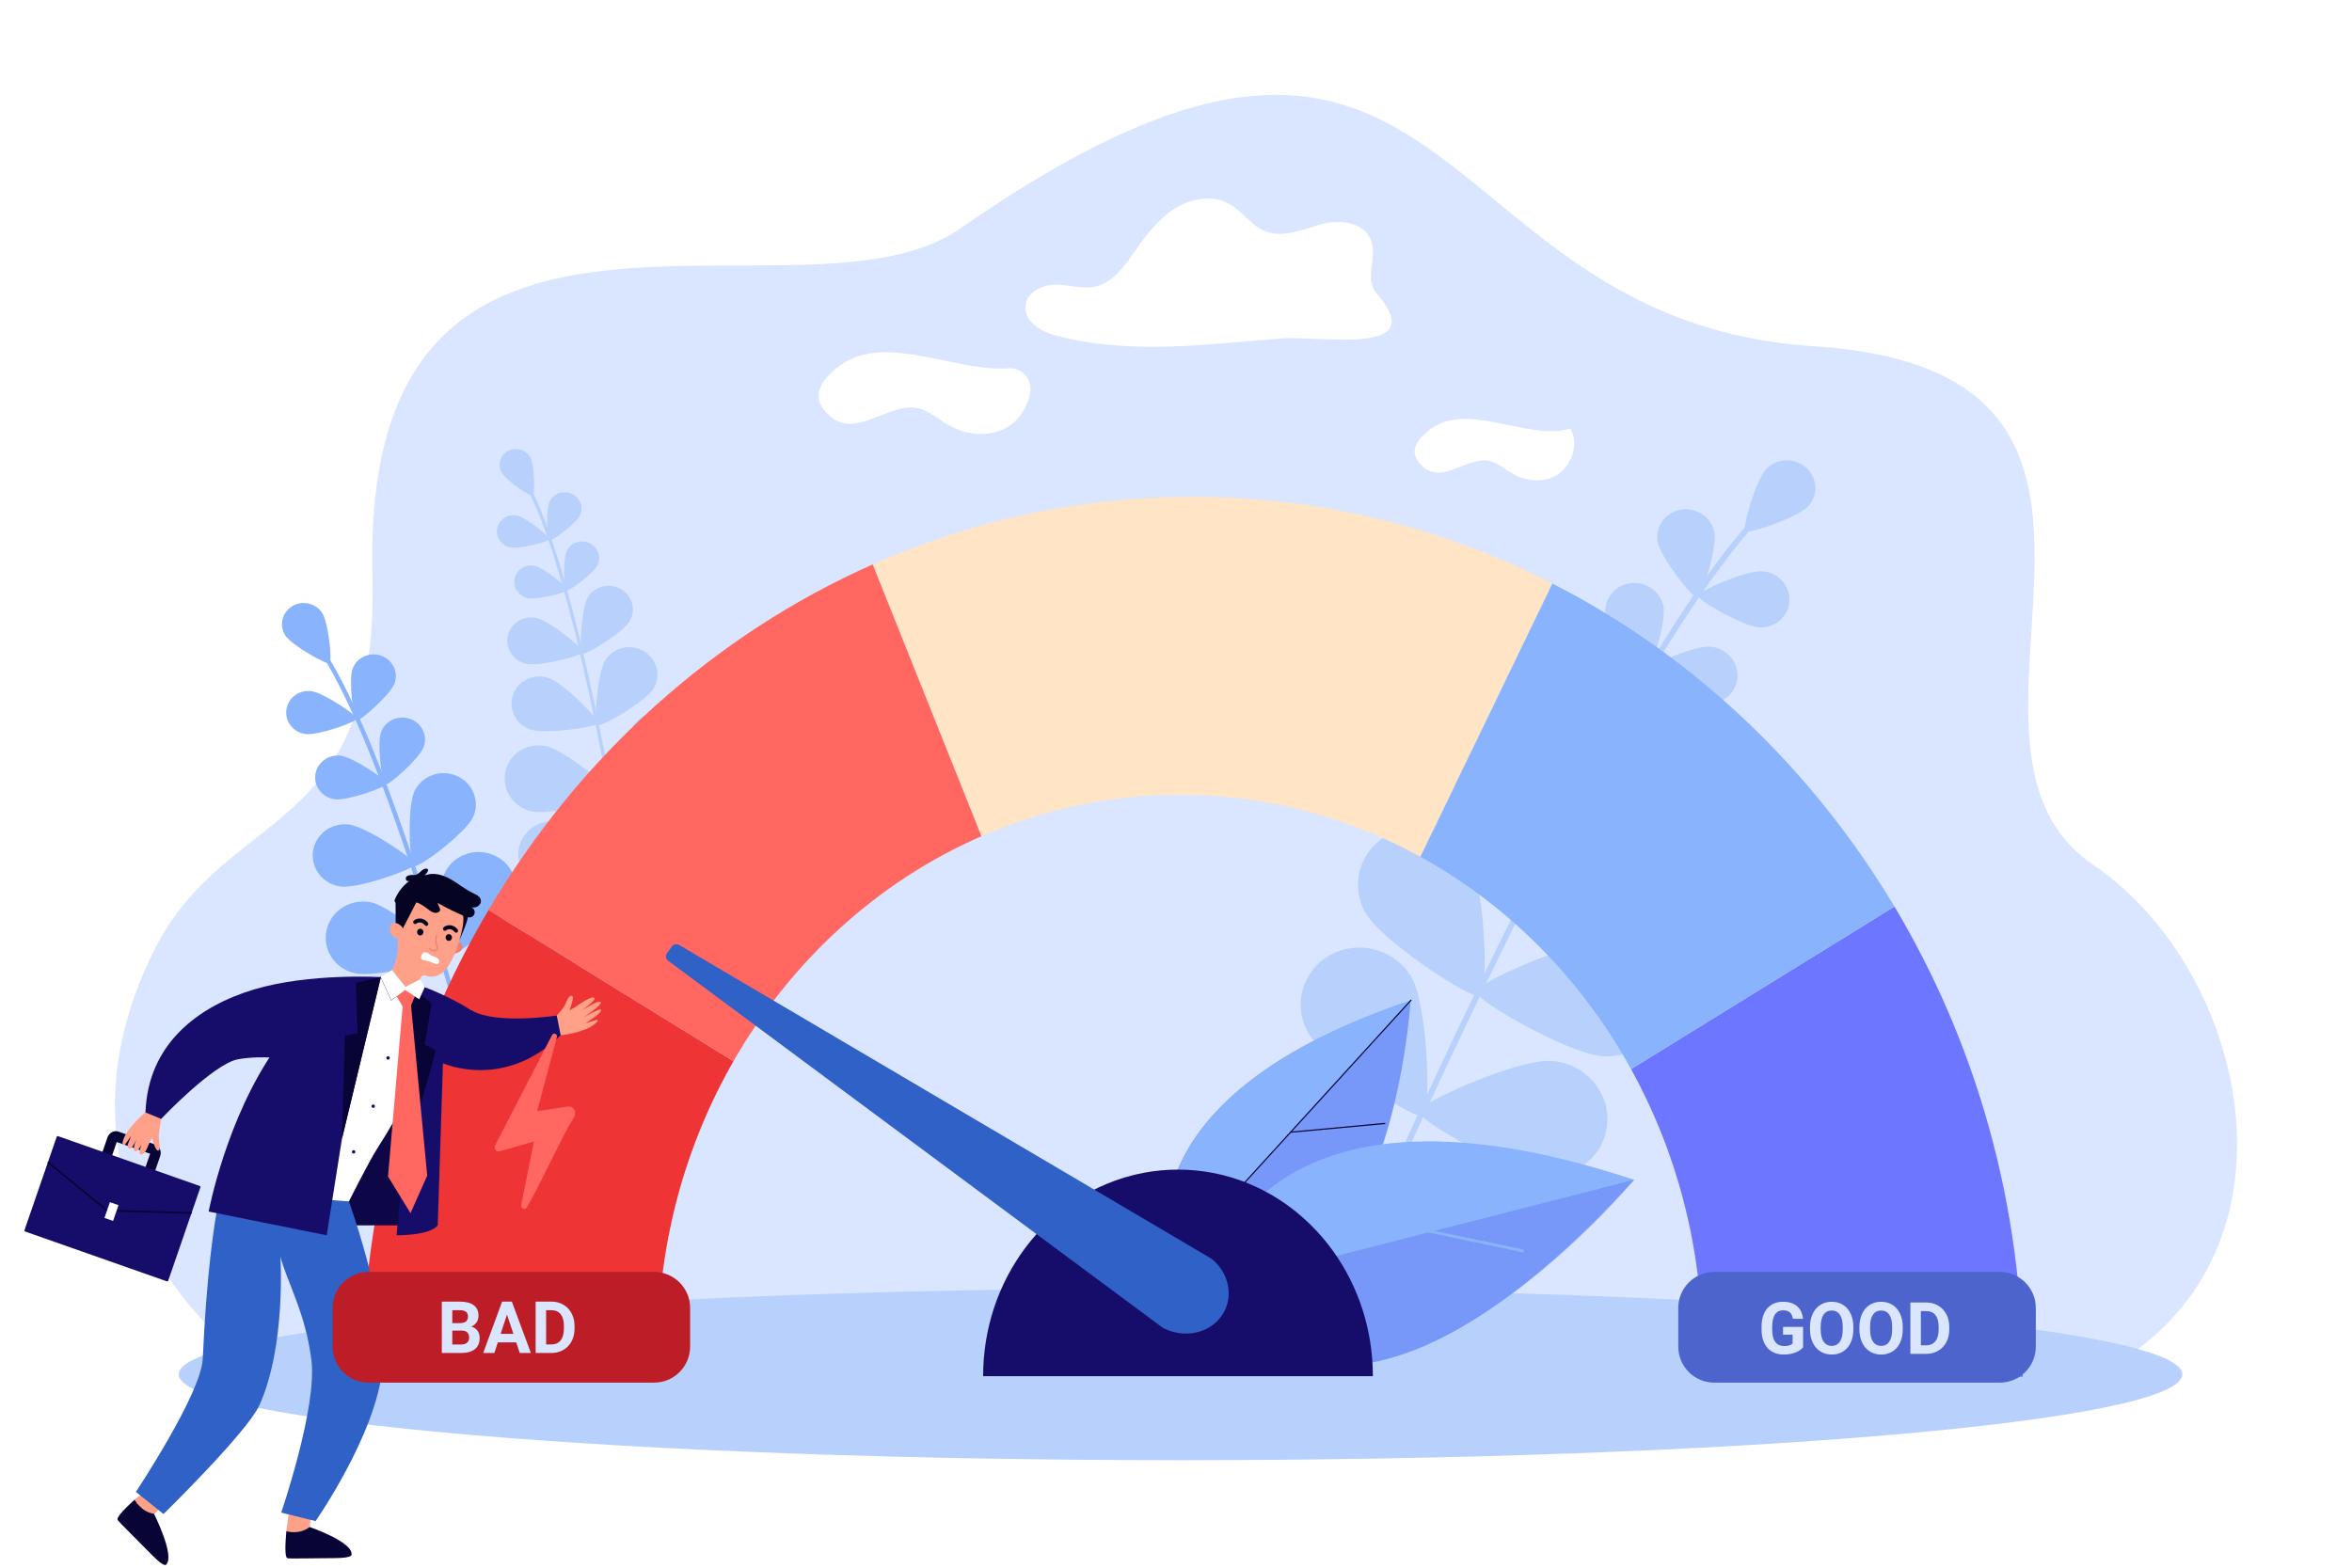 <?xml version="1.0" encoding="utf-8"?>
<!-- Generator: Adobe Illustrator 16.0.0, SVG Export Plug-In . SVG Version: 6.00 Build 0)  -->
<!DOCTYPE svg PUBLIC "-//W3C//DTD SVG 1.1//EN" "http://www.w3.org/Graphics/SVG/1.1/DTD/svg11.dtd">
<svg version="1.1" id="_x3C_Layer_x3E_" xmlns="http://www.w3.org/2000/svg" xmlns:xlink="http://www.w3.org/1999/xlink" x="0px"
	 y="0px" width="2760px" height="1840px" viewBox="0 0 2760 1840" style="enable-background:new 0 0 2760 1840;"
	 xml:space="preserve">
<rect style="fill:#FFFFFF;" width="2760" height="1840"/>
<g>
	<g>
		<path style="fill:#DAE6FF;" d="M2399.66,1638.54c-65.69,21.27-2031.57,10.3-2031.57,10.3
			c-181.66-95.3-304.46-300.24-187.15-533.63c86-171.1,264.19-129.99,256.13-440.93c-13.97-539.01,502.54-275.94,689.22-405.75
			c589.44-409.91,536.98,107.92,1001.52,137.76c466.37,29.96,116.09,465.02,328.96,609.15
			C2653.96,1148.94,2727.49,1532.38,2399.66,1638.54z"/>
	</g>
	<g>
		<path style="fill:#B8D0FC;" d="M2560.8,1613.02c0,55.25-521.31,100.82-1175.51,100.82c-645.7,0-1175.5-44.85-1175.5-100.82
			c0-55.1,520.06-100.83,1175.5-100.83C2040.26,1512.19,2560.8,1557.84,2560.8,1613.02z"/>
	</g>
	<g>
		<g>
			<path style="fill:#B8D0FC;" d="M1597.12,1466.04c-0.22-0.05-0.43-0.11-0.65-0.21c-1.71-0.73-2.51-2.67-1.77-4.33
				c191.57-433.2,355.2-735.59,460.75-851.48c2.34-2.57,4.04-4.43,4.71-5.39c1.05-1.49,3.15-1.85,4.69-0.82
				c1.54,1.04,1.95,3.08,0.9,4.57c-0.91,1.3-2.54,3.08-5.23,6.04c-105.09,115.38-268.32,417.16-459.62,849.74
				C1600.26,1465.61,1598.66,1466.37,1597.12,1466.04z"/>
		</g>
		<g>
			<path style="fill:#B8D0FC;" d="M2121.46,594.56c-12.41,12.94-69.58,32.51-73.42,29.02c-3.84-3.49,12.34-60.38,24.75-73.31
				s33.36-13.51,46.8-1.28C2133.03,561.22,2133.87,581.63,2121.46,594.56z"/>
		</g>
		<g>
			<path style="fill:#B8D0FC;" d="M2011.91,625.18c3.34,17.96-14.89,75.66-20.14,76.53c-5.26,0.87-43.2-47.57-46.54-65.53
				c-3.34-17.96,8.89-34.98,27.3-38.02C1990.94,595.12,2008.57,607.22,2011.91,625.18z"/>
		</g>
		<g>
			<path style="fill:#B8D0FC;" d="M2064.43,736.33c-18.69-1.09-72.56-32.02-72.31-37.21c0.26-5.19,56.86-29.72,75.55-28.63
				c18.69,1.08,33.12,16.7,32.23,34.89S2083.13,737.42,2064.43,736.33z"/>
		</g>
		<g>
			<path style="fill:#B8D0FC;" d="M1818.2,904.2c8.9,29.42-10.75,129.04-19.35,131.41s-80.84-71.87-89.75-101.29
				s8.31-60.01,38.43-68.33C1777.66,857.67,1809.3,874.78,1818.2,904.2z"/>
		</g>
		<g>
			<path style="fill:#B8D0FC;" d="M1926.4,1080.67c-31.36,1.48-126.89-40.73-127.43-49.44c-0.54-8.72,89.24-59.66,120.59-61.14
				c31.36-1.48,58.31,22.08,60.19,52.62C1981.65,1053.24,1957.76,1079.19,1926.4,1080.67z"/>
		</g>
		<g>
			<path style="fill:#B8D0FC;" d="M1723.97,1006.9c18.74,32.88,22.92,157.26,13.33,162.36c-9.58,5.09-116.14-64.83-134.88-97.71
				c-18.74-32.88-6.72-74.01,26.85-91.86C1662.83,961.84,1705.23,974.02,1723.97,1006.9z"/>
		</g>
		<g>
			<path style="fill:#B8D0FC;" d="M1880.97,1239.74c-38.41-2.04-149.37-65.07-148.9-75.73c0.47-10.66,116.47-61.6,154.88-59.55
				c38.41,2.04,68.2,33.99,66.55,71.34C1951.85,1213.16,1919.38,1241.79,1880.97,1239.74z"/>
		</g>
		<g>
			<path style="fill:#B8D0FC;" d="M1656.68,1147.58c18.74,32.88,22.92,157.26,13.34,162.36c-9.58,5.09-116.15-64.83-134.88-97.71
				c-18.74-32.88-6.72-74,26.84-91.86S1637.94,1114.7,1656.68,1147.58z"/>
		</g>
		<g>
			<path style="fill:#B8D0FC;" d="M1813.68,1380.42c-38.41-2.04-149.37-65.07-148.9-75.73c0.47-10.66,116.47-61.6,154.88-59.55
				c38.41,2.04,68.2,33.99,66.55,71.34C1884.56,1353.84,1852.09,1382.47,1813.68,1380.42z"/>
		</g>
		<g>
			<path style="fill:#B8D0FC;" d="M1525.13,1318.65c30.11,23.6,82.63,137.62,75.81,145.9s-132.24-17.17-162.35-40.77
				c-30.11-23.6-35.15-66.27-11.25-95.3C1451.23,1299.45,1495.01,1295.05,1525.13,1318.65z"/>
		</g>
		<g>
			<path style="fill:#B8D0FC;" d="M1752.38,1520.2c-38.31,2.64-156.34-46.47-157.24-57.13c-0.9-10.65,107.47-75.38,145.79-78.02
				c38.31-2.64,71.93,25.47,75.1,62.79C1819.18,1485.17,1790.69,1517.56,1752.38,1520.2z"/>
		</g>
		<g>
			<path style="fill:#B8D0FC;" d="M1952.06,712.11c3.39,18.25-15.13,76.87-20.47,77.75c-5.34,0.88-43.9-48.33-47.29-66.58
				c-3.39-18.25,9.03-35.54,27.74-38.63C1930.76,681.57,1948.67,693.86,1952.06,712.11z"/>
		</g>
		<g>
			<path style="fill:#B8D0FC;" d="M2002.85,825.86c-18.99-1.1-73.73-32.54-73.47-37.81c0.26-5.27,57.77-30.19,76.76-29.09
				c18.99,1.1,33.65,16.97,32.74,35.44C2037.98,812.88,2021.84,826.97,2002.85,825.86z"/>
		</g>
		<g>
			<path style="fill:#B8D0FC;" d="M1886.05,791.58c6.98,25.48-12.19,110.66-19.64,112.52c-7.45,1.85-67.88-63.52-74.86-89
				c-6.98-25.48,8.52-51.4,34.61-57.89C1852.25,750.71,1879.07,766.1,1886.05,791.58z"/>
		</g>
		<g>
			<path style="fill:#B8D0FC;" d="M1970.34,954.77c-26.98-1.57-104.74-46.22-104.37-53.71c0.37-7.49,82.07-42.89,109.05-41.33
				c26.98,1.57,47.81,24.11,46.52,50.35C2020.24,936.33,1997.32,956.33,1970.34,954.77z"/>
		</g>
	</g>
	<g>
		<g>
			<path style="fill:#B8D0FC;" d="M747.67,1123.12c0.13,0.01,0.26,0,0.39-0.01c1.07-0.14,1.81-1.1,1.65-2.14
				c-40.55-271.95-85.56-466.46-126.74-547.7c-0.91-1.8-1.57-3.11-1.8-3.75c-0.36-1-1.47-1.53-2.49-1.19
				c-1.02,0.34-1.56,1.42-1.2,2.41c0.31,0.87,0.94,2.12,1.99,4.19c41,80.89,85.88,275,126.37,546.56
				C745.98,1122.39,746.76,1123.07,747.67,1123.12z"/>
		</g>
		<g>
			<path style="fill:#B8D0FC;" d="M588.48,554.3c4.95,9.17,33.88,29.04,36.56,27.69c2.68-1.35,2.37-35.65-2.58-44.82
				c-4.95-9.17-16.56-12.77-25.95-8.04C587.13,533.87,583.53,545.14,588.48,554.3z"/>
		</g>
		<g>
			<path style="fill:#B8D0FC;" d="M644.97,588.54c-4.62,9.51-3.29,44.59-0.49,45.9c2.8,1.31,31.43-19.81,36.05-29.32
				c4.62-9.51,0.4-20.93-9.42-25.51C661.3,575.04,649.59,579.03,644.97,588.54z"/>
		</g>
		<g>
			<path style="fill:#B8D0FC;" d="M598.58,642.42c10.61,2.32,45.45-6.53,46.1-9.47s-27.2-25.49-37.81-27.81
				c-10.61-2.32-21.06,4.15-23.35,14.44C581.23,629.87,587.97,640.1,598.58,642.42z"/>
		</g>
		<g>
			<path style="fill:#B8D0FC;" d="M710.37,774.7c-9.48,15.04-13.79,73.76-9.35,76.43c4.44,2.67,56.18-27.5,65.67-42.54
				c9.48-15.04,4.57-34.82-10.99-44.18C740.15,755.06,719.85,759.66,710.37,774.7z"/>
		</g>
		<g>
			<path style="fill:#B8D0FC;" d="M622.86,856.35c17.29,5.73,77.13-2.9,78.76-7.68c1.64-4.78-40.69-47.29-57.98-53.02
				c-17.29-5.73-35.96,3.21-41.69,19.97C596.21,832.39,605.57,850.62,622.86,856.35z"/>
		</g>
		<g>
			<path style="fill:#B8D0FC;" d="M747.25,846.81c-15.51,15.43-36.93,84.26-32.36,88.6c4.57,4.34,74.82-18.04,90.33-33.48
				c15.51-15.43,15.11-40.29-0.9-55.51C788.31,831.21,762.76,831.38,747.25,846.81z"/>
		</g>
		<g>
			<path style="fill:#B8D0FC;" d="M623.83,952.31c21.77,4.87,93.42-12.98,94.79-19.01c1.37-6.03-55.61-52.63-77.38-57.5
				c-21.77-4.87-43.31,8.31-48.12,29.44C588.32,926.38,602.07,947.45,623.83,952.31z"/>
		</g>
		<g>
			<path style="fill:#B8D0FC;" d="M763.26,935.92c-15.51,15.43-36.93,84.26-32.36,88.6c4.57,4.34,74.82-18.04,90.33-33.48
				c15.51-15.43,15.11-40.29-0.9-55.51S778.77,920.49,763.26,935.92z"/>
		</g>
		<g>
			<path style="fill:#B8D0FC;" d="M639.84,1041.42c21.77,4.87,93.42-12.98,94.79-19.01c1.37-6.03-55.61-52.63-77.38-57.5
				c-21.77-4.87-43.31,8.31-48.12,29.44C604.32,1015.48,618.07,1036.55,639.84,1041.42z"/>
		</g>
		<g>
			<path style="fill:#B8D0FC;" d="M810.49,1052.06c-20.44,8.47-67.27,63.94-64.73,69.64c2.54,5.7,76.5,11.1,96.94,2.62
				c20.44-8.47,29.8-31.52,20.9-51.47C854.71,1052.9,830.93,1043.59,810.49,1052.06z"/>
		</g>
		<g>
			<path style="fill:#B8D0FC;" d="M652.63,1129.09c21,7.47,94.46-1.5,96.6-7.31c2.14-5.81-48.47-58.92-69.46-66.39
				c-20.99-7.47-44.09,2.97-51.58,23.32C620.7,1099.07,631.64,1121.62,652.63,1129.09z"/>
		</g>
		<g>
			<path style="fill:#B8D0FC;" d="M665.07,646.47c-4.69,9.66-3.34,45.31-0.5,46.63c2.85,1.33,31.93-20.13,36.63-29.79
				c4.69-9.66,0.41-21.26-9.57-25.92C681.65,632.74,669.76,636.8,665.07,646.47z"/>
		</g>
		<g>
			<path style="fill:#B8D0FC;" d="M619.24,702.06c10.78,2.35,46.17-6.64,46.84-9.63c0.66-2.99-27.64-25.9-38.42-28.26
				c-10.78-2.36-21.4,4.22-23.73,14.68C601.61,689.32,608.47,699.71,619.24,702.06z"/>
		</g>
		<g>
			<path style="fill:#B8D0FC;" d="M689.75,701.18c-7.81,13.14-10.17,63.72-6.29,65.92c3.88,2.2,47.66-24.86,55.47-38
				c7.81-13.14,3.13-30.04-10.45-37.75C714.89,683.64,697.56,688.04,689.75,701.18z"/>
		</g>
		<g>
			<path style="fill:#B8D0FC;" d="M617.63,779.15c15.31,3.35,65.6-9.43,66.54-13.67c0.94-4.24-39.26-36.8-54.58-40.15
				c-15.31-3.35-30.4,5.99-33.71,20.85C592.58,761.04,602.32,775.8,617.63,779.15z"/>
		</g>
	</g>
	<g>
		<g>
			<path style="fill:#89B4FD;" d="M612.68,1480.88c0.17,0,0.34-0.03,0.52-0.07c1.4-0.32,2.27-1.67,1.94-3.04
				c-85.66-355.59-168.15-608.01-232.27-710.76c-1.42-2.28-2.45-3.93-2.83-4.75c-0.59-1.28-2.13-1.85-3.44-1.28
				c-1.31,0.57-1.9,2.06-1.31,3.34c0.51,1.11,1.5,2.7,3.13,5.31c63.84,102.31,146.11,354.21,231.65,709.29
				C610.36,1480.12,611.47,1480.91,612.68,1480.88z"/>
		</g>
		<g>
			<path style="fill:#89B4FD;" d="M334.92,746.01c7.63,11.56,48.31,34.44,51.7,32.33c3.39-2.11-1.04-47.54-8.68-59.1
				c-7.63-11.56-23.45-14.94-35.33-7.55C330.73,719.09,327.29,734.45,334.92,746.01z"/>
		</g>
		<g>
			<path style="fill:#89B4FD;" d="M413.82,784.63c-5.01,13.16,0.87,59.5,4.74,60.89c3.87,1.4,39.33-30.02,44.34-43.18
				c5.01-13.16-1.92-27.79-15.48-32.68C433.87,764.77,418.83,771.47,413.82,784.63z"/>
		</g>
		<g>
			<path style="fill:#89B4FD;" d="M358.66,861.58c14.33,1.8,59.47-14.1,59.99-18.07c0.52-3.97-39.04-30.53-53.38-32.34
				c-14.33-1.8-27.43,8.02-29.26,21.94C334.19,847.03,344.33,859.78,358.66,861.58z"/>
		</g>
		<g>
			<path style="fill:#89B4FD;" d="M522.35,1023.54c-10.81,21.07-9.62,99.41-3.42,102.42s71.24-43.17,82.05-64.24
				c10.81-21.07,1.97-46.7-19.75-57.24C559.52,993.94,533.16,1002.47,522.35,1023.54z"/>
		</g>
		<g>
			<path style="fill:#89B4FD;" d="M415.94,1142.23c23.59,5.53,101.88-13.07,103.49-19.61c1.61-6.54-59.49-57.8-83.07-63.33
				c-23.59-5.53-47.28,8.56-52.92,31.46C377.81,1113.66,392.36,1136.71,415.94,1142.23z"/>
		</g>
		<g>
			<path style="fill:#89B4FD;" d="M579.7,1114.7c-18.75,22.31-39.05,116.1-32.49,121.31c6.57,5.21,97.05-32.87,115.8-55.18
				c18.75-22.31,15.29-55.21-7.71-73.46C632.29,1089.11,598.44,1092.39,579.7,1114.7z"/>
		</g>
		<g>
			<path style="fill:#89B4FD;" d="M428.5,1269.31c29.42,3.84,122.3-28.38,123.41-36.54c1.11-8.16-79.88-63.1-109.3-66.94
				c-29.42-3.84-56.43,16.2-60.32,44.78C378.38,1239.18,399.08,1265.46,428.5,1269.31z"/>
		</g>
		<g>
			<path style="fill:#89B4FD;" d="M611.37,1230.89c-18.75,22.31-39.05,116.1-32.49,121.31c6.57,5.21,97.05-32.87,115.8-55.18
				c18.75-22.31,15.29-55.2-7.71-73.46C663.97,1205.29,630.12,1208.58,611.37,1230.89z"/>
		</g>
		<g>
			<path style="fill:#89B4FD;" d="M460.17,1385.5c29.42,3.84,122.3-28.38,123.41-36.54c1.11-8.16-79.88-63.1-109.3-66.94
				c-29.42-3.84-56.43,16.2-60.32,44.78C410.06,1355.37,430.75,1381.65,460.17,1385.5z"/>
		</g>
		<g>
			<path style="fill:#89B4FD;" d="M687.61,1379.17c-26.1,13.68-81.66,92.8-77.62,100.05s102.7,5.55,128.8-8.13
				c26.1-13.68,35.8-45.34,21.67-70.72C746.32,1374.99,713.71,1365.49,687.61,1379.17z"/>
		</g>
		<g>
			<path style="fill:#89B4FD;" d="M487.42,1500.16c28.7,7.39,125.02-13.3,127.17-21.25c2.15-7.96-71.16-72.29-99.86-79.68
				c-28.7-7.39-58.08,9.22-65.63,37.09S458.72,1492.78,487.42,1500.16z"/>
		</g>
		<g>
			<path style="fill:#89B4FD;" d="M447.25,858.99c-5.09,13.37,0.89,60.45,4.82,61.87c3.93,1.42,39.96-30.5,45.05-43.87
				c5.09-13.37-1.95-28.23-15.72-33.2C467.62,838.82,452.34,845.63,447.25,858.99z"/>
		</g>
		<g>
			<path style="fill:#89B4FD;" d="M393.05,938.17c14.56,1.83,60.42-14.33,60.95-18.36c0.53-4.04-39.67-31.02-54.23-32.85
				c-14.56-1.83-27.87,8.15-29.72,22.29C368.18,923.38,378.48,936.33,393.05,938.17z"/>
		</g>
		<g>
			<path style="fill:#89B4FD;" d="M486.39,928.56c-8.81,18.35-5.99,85.68-0.6,88.13c5.4,2.45,60.25-38.66,69.06-57
				c8.81-18.35,0.62-40.19-18.29-48.79C517.66,902.3,495.2,910.21,486.39,928.56z"/>
		</g>
		<g>
			<path style="fill:#89B4FD;" d="M399.95,1040.54c20.69,2.6,85.84-20.35,86.59-26.09c0.75-5.74-56.36-44.07-77.05-46.68
				s-39.6,11.58-42.23,31.67C364.63,1019.53,379.27,1037.93,399.95,1040.54z"/>
		</g>
	</g>
	<g>
		<g>
			<path style="fill:#7798F8;" d="M1382.29,1512.19c0,0-109.82-208.72,273-337.68C1655.29,1174.5,1630.71,1593.51,1382.29,1512.19z"
				/>
		</g>
		<g>
			<path style="fill:#89B4FD;" d="M1655.79,1173.86l-282.64,309.99C1358.31,1422.83,1357.93,1274.21,1655.79,1173.86z"/>
		</g>
		<g>
			<path style="fill:#080435;" d="M1385.06,1471.45c-0.16-0.01-0.31-0.07-0.43-0.18c-0.28-0.26-0.29-0.69-0.04-0.97l270.71-296.9
				c0.26-0.28,0.69-0.29,0.96-0.04c0.28,0.26,0.29,0.69,0.04,0.97l-270.71,296.9C1385.44,1471.38,1385.25,1471.46,1385.06,1471.45z"
				/>
		</g>
		<g>
			<path style="fill:#080435;" d="M1514.44,1329.55c-0.33-0.01-0.62-0.28-0.65-0.62c-0.04-0.38,0.24-0.71,0.61-0.75l110.55-10.26
				c0.37-0.06,0.71,0.24,0.74,0.62c0.04,0.38-0.24,0.71-0.61,0.75l-110.55,10.26C1514.5,1329.55,1514.47,1329.55,1514.44,1329.55z"
				/>
		</g>
	</g>
	<g>
		<g>
			<path style="fill:#89B4FD;" d="M1416.08,1513.03c0,0,41.79-280.11,501.51-128.35
				C1917.59,1384.68,1597.79,1770.39,1416.08,1513.03z"/>
		</g>
		<g>
			<path style="fill:#7798F8;" d="M1917.59,1384.68l-501.51,128.35C1416.08,1513.03,1551.79,1785.04,1917.59,1384.68z"/>
		</g>
		<g>
			<path style="fill:#89B4FD;" d="M1786.62,1469.73c-0.07,0-0.14-0.01-0.21-0.03l-116.88-24.58c-0.89-0.19-1.45-1.06-1.27-1.96
				c0.18-0.9,1.06-1.46,1.94-1.28l116.88,24.58c0.89,0.19,1.45,1.06,1.27,1.95C1788.18,1469.24,1787.43,1469.79,1786.62,1469.73z"/>
		</g>
	</g>
	<g>
		<path style="fill:#FFFFFF;" d="M1183.28,432.28c15.36-1.15,27.94,12.13,25.67,27.52c-2.35,15.91-11.25,31.2-24.03,39.79
			c-21.45,14.4-50.03,11.94-72.26-1c-11.8-6.87-22.59-16.56-35.69-19.55c-32.15-7.34-71.65,35.16-101.64,10.51
			c-26.01-21.37-13.69-40.8,6.17-57.36C1034.83,387.74,1119.13,437.09,1183.28,432.28z"/>
	</g>
	<g>
		<path style="fill:#FFFFFF;" d="M1842.91,502.97c9.81,17.61,1.89,42.63-14.23,53.46c-16.13,10.83-37.61,8.98-54.32-0.75
			c-8.87-5.16-16.98-12.45-26.83-14.7c-24.17-5.52-53.87,26.43-76.41,7.9c-19.55-16.07-10.29-30.67,4.64-43.12
			C1720.3,468.63,1793.59,518.57,1842.91,502.97z"/>
	</g>
	<g>
		<path style="fill:#FFFFFF;" d="M1239.79,394.04c-17.3-4.55-37.91-15.79-36.45-34.62c1.3-16.85,20.24-25.6,36.18-25.33
			c15.94,0.28,32.09,5.79,47.57,1.76c20.23-5.27,33.54-25.03,45.92-42.8c13.13-18.83,27.64-37.33,46.78-49.03
			c19.14-11.7,43.87-15.5,63.28-4.32c14.86,8.56,25.19,24.8,40.89,31.43c21.25,8.97,44.68-2.14,66.86-8.04
			c22.18-5.9,51.98-2.09,58.79,21.05c5.7,19.36-8.08,44.11,4.89,59c66.45,76.28-63.38,50.48-110.58,54.11
			C1416.09,404.02,1326.57,416.85,1239.79,394.04z"/>
	</g>
	<g>
		<g>
			<path style="fill:#160D6A;" d="M1611.02,1615.2h-457.35c0-56.67,18.34-108.81,49.1-150.1c20.67-27.76,46.94-50.61,77.03-66.64
				c5.96-3.17,12.07-6.09,18.32-8.71c14.28-6,29.26-10.52,44.78-13.38c12.81-2.37,25.99-3.6,39.45-3.6c27.76,0,54.38,5.25,79,14.86
				c1.87,0.71,3.72,1.48,5.56,2.26c38.92,16.42,72.56,43.84,97.54,78.64C1593.67,1509.26,1611.02,1560.09,1611.02,1615.2z"/>
		</g>
	</g>
	<g>
		<path style="fill:#FFE4C5;" d="M1024.06,662.5l127.62,318.98c71.85-31.35,150.56-48.63,233.07-48.63
			c101.72,0,197.65,26.27,282.09,72.79l154.85-320.74c-127.76-65.26-271-101.81-422.32-101.81c-132.64,0-259.09,28.1-374.33,78.99
			h-0.01C1024.7,662.21,1024.37,662.36,1024.06,662.5z"/>
	</g>
	<g>
		<path style="fill:#6D76FF;" d="M1997.55,1582.47c0,11.23-0.26,22.39-0.79,33.49h376.94c0-202.98-55.22-392.27-150.62-551.93
			l-309.06,190.83C1967.12,1351.04,1997.55,1462.99,1997.55,1582.47z"/>
	</g>
	<g>
		<path style="fill:#89B4FD;" d="M1666.84,1005.64c102.94,56.67,188.78,143.4,247.18,249.22l309.06-190.83
			c-97.33-162.89-236.45-294.91-401.4-379.13L1666.84,1005.64z"/>
	</g>
	<g>
		<path style="fill:#EE3434;" d="M772.73,1615.96c-0.53-11.1-0.79-22.26-0.79-33.49c0-123.35,32.44-238.67,88.75-336.9
			l-287.45-177.49c-93.92,158.8-148.21,346.62-148.21,547.88H772.73z"/>
	</g>
	<g>
		<path style="fill:#FF6760;" d="M573.24,1068.08l287.45,177.49c67.54-117.83,169.46-211.07,290.99-264.09L1024.06,662.5
			C837.13,745.28,679.73,888.04,573.24,1068.08z"/>
	</g>
	<g>
		<g>
			<path style="fill:#FFA089;" d="M687.14,1201.22c0,0,11.35-4.07,12.87-4.18c1.52-0.11,3.41,0.86-4.16,6.49
				c-7.57,5.63-27.02,10.77-37.92,11.52l-10.61-16.6c0,0,9.83-10.27,13.58-15.5s6.68-15.13,10.1-13.98
				c3.42,1.15-2.73,16.75-2.73,16.75s6.75-3.6,9.99-5.94c3.24-2.34,17.13-11.75,19.46-8.23c1.65,2.49-15,14.52-15,14.52
				s21.02-13.61,22.27-9.77c1.27,3.92-20.77,18.21-20.77,18.21s19.56-11.22,20.68-9.76c1.63,2.13-2.71,5.62-7.25,9L687.14,1201.22z"
				/>
		</g>
		<g>
			<polygon style="fill:#0D0747;" points="402.66,1438.22 478.33,1438.22 500.64,1199.87 407.96,1274.22 			"/>
		</g>
		<g>
			<g>
				<path style="fill:#FFA089;" d="M370.06,1738.1c0,0-7,54.37-6.65,54.97c0.34,0.6-2.7,6.17-2.7,6.17l-12.73,3.08l-11.97-5.13
					c0,0,7.25-51.41,5.74-57.68C340.24,1733.25,370.06,1738.1,370.06,1738.1z"/>
			</g>
			<g>
				<path style="fill:#080435;" d="M336,1797.19c0,0,15.04,4.75,27.28-4.96c0,0,50.14,17.11,49.3,32.07c0,0,2.3,4.33-19.09,4.44
					c-21.39,0.11-54.61,0.76-55.52,0.28C337.06,1828.54,332.98,1831.14,336,1797.19z"/>
			</g>
		</g>
		<g>
			<g>
				<path style="fill:#FFA089;" d="M221.16,1742.91c0,0-40.73,33.87-40.88,34.56c-0.15,0.69-5.99,2.43-5.99,2.43l-11.16-7.18
					l-5.23-12.51c0,0,38.97-31.56,42-37.17C202.94,1717.42,221.16,1742.91,221.16,1742.91z"/>
			</g>
			<g>
				<path style="fill:#080435;" d="M157.91,1760.2c0,0,7.68,14.51,22.85,16.57c0,0,24.76,49.29,14.33,59.4c0,0-1.2,4.8-16.62-10.9
					s-39.7-39.75-40.05-40.77C138.08,1783.49,133.45,1782.35,157.91,1760.2z"/>
			</g>
		</g>
		<g>
			<path style="fill:#2F61C7;" d="M406.32,1401.21c0,0,49.77,134.18,42.2,206.37c-8.12,77.42-78.19,177.74-78.19,177.74l-40.35-9.97
				c0,0,42.2-123.03,35.51-178.46c-6.69-55.43-28.99-93.13-36.46-121.98c0,0,6.85,104.61-24.67,174.49
				c-14.11,31.29-112.47,127.63-112.47,127.63l-32.47-25.96c0,0,76.65-115.38,78.5-156.18c8.83-194.51,32.91-236.61,32.91-236.61
				L406.32,1401.21z"/>
		</g>
		<g>
			<path style="fill:#FFFFFF;" d="M443.25,1146.86c0,0,23.79-0.13,39.95,5.2c10.91,3.6,69.78,33.53,69.78,33.53
				s-0.82,40.87-15.69,57.68c0,0-26.05-10.48-28-10.26c-1.95,0.23-38.67,71.86-66.33,114.56c-10.03,15.48-33.48,62.48-33.48,62.48
				s-65.14-3.32-87.99-15.96s-2.86-25.79-44.47-30.6C277.02,1363.49,341.59,1152.55,443.25,1146.86z"/>
		</g>
		<g>
			<path style="fill:#160D6A;" d="M493.14,1163.57l-27.76,286.3c0,0,38.94,0.46,48.28-11.65l6.14-190.29
				c0,0,71.72,32.45,138.13-32.87l-4.6-23.09c0,0-72.07,11.05-100.34-6.38c-28.28-17.44-54.56-26.91-54.56-26.91L493.14,1163.57z"/>
		</g>
		<g>
			<path style="fill:#2F61C7;" d="M1410.43,1561.97c9.17-3.36,17.29-9.27,23.09-17.53c0.9-1.29,1.75-2.62,2.49-3.97
				c0.77-1.37,1.46-2.76,2.06-4.16c8.57-19.72,2.26-43.55-15.87-58.53c-0.3-0.27-0.64-0.49-0.99-0.69l-19.09-11.24l0-0.02
				l-75.07-44.25l-84.99-50.1l-136.04-80.18l-47.51-28.01l-0.04-0.04l-0.02,0l-0.03-0.02l-261.27-154
				c-3.01-1.78-6.81-1.09-8.66,1.53l-6.05,8.61c-1.83,2.61-1.1,6.25,1.68,8.3l289.98,215.22l129.49,96.12l83.77,62.16l65.66,48.73
				l9.24,6.86l1.96,1.45c0.34,0.26,0.7,0.47,1.08,0.67C1379.87,1566.32,1396.4,1567.13,1410.43,1561.97z"/>
		</g>
		<g>
			<g>
				<path style="fill:#EF806F;" d="M535.03,1108.13c0,0,4.87-3.61,6.54-0.61c4.26,7.63-4.3,11.58-8.94,11.32L535.03,1108.13z"/>
			</g>
			<g>
				<path style="fill:#FFA089;" d="M543.09,1090.7l-0.04-0.01c0.21-0.5,0.42-1.01,0.61-1.53c8.5-22.88-2.87-48.85-25.33-56.46
					c-18.76-6.36-39.45,2.86-48.27,21.53c-3.24,6.86-4.57,14.1-4.27,21.14c0.02,10.76,0.12,20.01,0.9,27.98
					c1.29,13.19-1.68,26.46-8.14,37.82l-2.95,5.19c-1.29,2.27-0.99,5.2,0.76,7.11c16.91,18.49,30.38,11.57,30.38,11.57l6.95-17.39
					c0.91-2.27,3.3-3.4,5.51-2.65c0.01,0,0.03,0.01,0.04,0.01C528.58,1154.99,538.01,1104.36,543.09,1090.7z"/>
			</g>
			<g>
				<path style="fill:#060423;" d="M496.63,1095.43c0.76-2.05-0.19-4.36-2.12-5.17c-1.93-0.81-4.11,0.2-4.87,2.24
					c-0.76,2.05,0.19,4.36,2.12,5.17S495.87,1097.47,496.63,1095.43z"/>
			</g>
			<g>
				<path style="fill:#060423;" d="M530.15,1101.81c0.76-2.05-0.19-4.36-2.12-5.17c-1.93-0.81-4.11,0.2-4.87,2.25
					c-0.76,2.05,0.19,4.36,2.12,5.17C527.21,1104.87,529.39,1103.86,530.15,1101.81z"/>
			</g>
			<g>
				<path style="fill:#060423;" d="M486.26,1084.42c-0.36-0.15-0.69-0.4-0.94-0.75c-0.74-1.02-0.56-2.49,0.41-3.27
					c2.91-2.37,10.06-4.88,16.34,2.53c0.81,0.96,0.74,2.43-0.17,3.3c-0.91,0.86-2.3,0.78-3.11-0.18
					c-5.16-6.09-10.18-2.12-10.39-1.95C487.78,1084.62,486.96,1084.71,486.26,1084.42z"/>
			</g>
			<g>
				<path style="fill:#060423;" d="M521.19,1092.32c-0.36-0.15-0.68-0.4-0.94-0.75c-0.74-1.02-0.56-2.49,0.4-3.27
					c2.91-2.37,10.06-4.88,16.34,2.53c0.81,0.96,0.74,2.43-0.17,3.29c-0.91,0.86-2.3,0.78-3.11-0.18
					c-5.16-6.09-10.18-2.12-10.39-1.95C522.7,1092.51,521.88,1092.61,521.19,1092.32z"/>
			</g>
			<g>
				<polygon style="fill:#060423;" points="464.17,1059.13 464.35,1090.32 471.72,1091.72 488.73,1058.69 				"/>
			</g>
			<g>
				<path style="fill:#FFA089;" d="M473.09,1091.31c-0.13-1.54-0.82-2.97-1.88-4.03c-2.18-2.19-6.3-5.31-10.69-3.29
					c-6.43,2.96-1.97,19.8,9.6,17.19C470.12,1101.17,473.78,1099.49,473.09,1091.31z"/>
			</g>
			<g>
				<path style="fill:#EF806F;" d="M509.61,1116.35c-4,0.34-6.28-2.83-6.3-2.87c-0.22-0.31-0.15-0.74,0.14-0.97
					c0.29-0.23,0.7-0.17,0.91,0.14c0.11,0.15,2.65,3.63,7.18,1.81c0.74-0.3,1.18-0.6,1.31-0.91c0.18-0.44-0.1-1.21-0.5-2.29
					c-0.91-2.48-2.44-6.63-0.72-13.85c0.09-0.37,0.45-0.6,0.79-0.5c0.35,0.09,0.56,0.47,0.47,0.84c-1.62,6.79-0.24,10.53,0.67,13.01
					c0.49,1.34,0.88,2.4,0.48,3.36c-0.29,0.69-0.92,1.2-2.04,1.65C511.15,1116.11,510.35,1116.29,509.61,1116.35z"/>
			</g>
			<g>
				<path style="fill:#060423;" d="M542.8,1072.71c0,0,3.9,6.27-3.75,30.99c0,0,11.85-26.17,10.12-30.31
					C547.44,1069.24,542.8,1072.71,542.8,1072.71z"/>
			</g>
			<g>
				<path style="fill:#060423;" d="M498.21,1019.79c1.56-0.57,3.89-0.46,4.16,1.27c0.11,0.7-0.21,1.38-0.55,1.99
					c-0.99,1.76-2.26,3.35-3.73,4.67c9.63-4.3,20.84-1.24,30.1,3.88c9.26,5.13,17.5,12.23,27.06,16.72c3.79,1.78,8.35,3.86,9.01,8.2
					c0.46,3.02-1.42,6.08-3.99,7.48c-2.57,1.4-5.65,1.39-8.47,0.71c2.33,0.17,4.47,2.04,5.07,4.43c0.6,2.4-0.39,5.14-2.34,6.51
					c-2.98,2.09-6.96,0.78-10.27-0.64c-10.55-4.53-20.87-9.65-30.91-15.34c0.88,2.05,1.76,4.11,2.63,6.16
					c0.3,0.7,0.61,1.44,0.54,2.21c-0.09,1.05-0.86,1.91-1.72,2.45c-2.22,1.39-5.08,1.11-7.45,0.04c-2.37-1.07-4.39-2.83-6.48-4.44
					c-3.04-2.34-6.3-4.39-9.7-6.1c-0.7-0.35-1.44-0.7-2.22-0.72c-1.05-0.03-2.02,0.53-2.99,0.97c-5.74,2.65-12.33,1.57-18.5,0.44
					c-1.92-0.35-4.28-1.18-4.46-3.23c-0.07-0.79,0.24-1.57,0.55-2.29c3.79-8.68,9.84-16.24,17.3-21.62
					c-1.91,1.38-4.61,0.53-4.67-2.29c-0.07-3.6,4.41-4.15,6.86-4.3c2.24-0.14,3.99,0.51,6.13-0.59
					C492.52,1024.62,494.42,1021.17,498.21,1019.79z"/>
			</g>
			<g>
				<path style="fill:#FFFFFF;" d="M502.5,1118.73c-1.68-0.99-3.8-1.47-5.5-0.51c-1.47,0.83-2.28,2.55-2.76,4.24
					c-0.18,0.63-0.32,1.3-0.2,1.94c0.18,1,0.98,1.77,1.86,2.18c0.88,0.41,1.85,0.53,2.8,0.7c3.96,0.7,7.73,2.29,11.51,3.72
					c1.23,0.46,2.64,0.91,3.81,0.28c1.39-0.74,1.81-2.79,1.21-4.32s-1.95-2.58-3.36-3.29c-1.59-0.81-3.31-1.09-4.9-1.79
					C505.32,1121.17,504.06,1119.66,502.5,1118.73z"/>
			</g>
		</g>
		<g>
			<path style="fill:#FFA089;" d="M664.31,1176.97c0,0,3.01-9.23,6.69-7.99c3.68,1.24-2.39,10.08-3.49,19.77
				C666.41,1198.43,664.31,1176.97,664.31,1176.97z"/>
		</g>
		<g>
			<polygon style="fill:#080435;" points="506.54,1178.09 498.33,1225.77 511.47,1233.04 478.76,1349.57 482.51,1157.07 			"/>
		</g>
		<g>
			<g>
				<path style="fill:#080435;" d="M118.51,1357.02l11.39,4.01l7.12-20.65l39.14,13.77l-7.12,20.65l11.39,4.01l7.53-21.83
					c1.96-5.69-0.62-11.79-5.74-13.59l-43.31-15.23c-5.13-1.8-10.9,1.36-12.87,7.05L118.51,1357.02z"/>
			</g>
			<g>
				<path style="fill:#160D6A;" d="M68.13,1333.51l166.25,58.47c0.66,0.23,1.01,0.96,0.78,1.63l-37.77,109.51
					c-0.23,0.67-0.95,1.02-1.62,0.79l-166.25-58.47c-0.66-0.23-1.01-0.96-0.78-1.63l37.77-109.51
					C66.74,1333.63,67.47,1333.28,68.13,1333.51z"/>
			</g>
			<g>
				<path style="fill:#080435;" d="M125.44,1421.71c0.1,0.03,0.2,0.05,0.3,0.06l98.43,2.92c0.56,0.02,1.02-0.43,1.03-0.98
					c0.02-0.56-0.42-1.03-0.97-1.04l-98.09-2.9l-68.81-56.04c-0.43-0.35-1.06-0.28-1.41,0.15c-0.35,0.44-0.28,1.08,0.15,1.43
					l69.07,56.25C125.23,1421.62,125.33,1421.68,125.44,1421.71z"/>
			</g>
			<g>
				<polygon style="fill:#FFFFFF;" points="128.96,1410.99 139.05,1414.54 132.68,1433.01 122.59,1429.46 				"/>
			</g>
		</g>
		<g>
			<g>
				<path style="fill:#FFA089;" d="M299.37,1227.64c0,0-55.83,16.42-61.65,24.94c-5.82,8.52-54.43,68.08-54.43,68.08l-15-8.01
					c0,0,18-80.04,53.76-107.65c35.76-27.61,84.69-35.48,84.69-35.48S308.21,1216.24,299.37,1227.64z"/>
			</g>
			<g>
				<path style="fill:#FFA089;" d="M153.91,1333.12c0,0-6.38,9.58-7.61,10.52c-1.22,0.93-4.26,1.23-1.05-7.56
					c3.21-8.79,16.71-23.77,25.49-30.43l18.33,7.61c0,0-2.49,13.82-2.71,20.15s2.91,16.02-0.63,16.98
					c-3.54,0.96-7.31-14.86-7.31-14.86s-3.51,6.4-4.92,10.1c-1.41,3.7-4.8,10.74-8.75,9.17c-2.8-1.11,1.43-11.82,1.43-11.82
					s-4.81,10.38-8.03,7.95c-3.28-2.48,2.01-13.98,2.01-13.98s-4.42,9.4-5.88,10.56c-1.66,1.31-5.92,0.18-4-5.09L153.91,1333.12z"/>
			</g>
		</g>
		<g>
			<path style="fill:#160D6A;" d="M446.94,1146.86c0,0-83.63-5.07-148.72,14.42c-65.09,19.49-124.77,63.65-127.47,144.37l18.33,7.61
				c0,0,61.47-64.8,90.23-69.99c28.76-5.18,60.55,0,60.55,0L446.94,1146.86z"/>
		</g>
		<g>
			<path style="fill:#160D6A;" d="M446.94,1146.86l-45.7,189.9l-17.87,113.11L244.86,1422c0,0,20.74-110.01,79.09-192.24
				C382.3,1147.53,446.94,1146.86,446.94,1146.86z"/>
		</g>
		<g>
			<polygon style="fill:#160D6A;" points="459.07,1174.28 446.68,1146.98 447.2,1146.74 459.3,1173.41 475.34,1161.62 
				491.8,1172.42 498.16,1158.56 498.68,1158.8 492.04,1173.26 475.36,1162.32 			"/>
		</g>
		<g>
			<polygon style="fill:#080435;" points="417.5,1153.57 419.64,1212.77 404.93,1215.69 401.23,1336.75 446.94,1146.67 			"/>
		</g>
		<g>
			<ellipse style="fill:#160D6A;" cx="455.35" cy="1241.71" rx="1.99" ry="2.01"/>
		</g>
		<g>
			<ellipse style="fill:#160D6A;" cx="437.98" cy="1298.36" rx="1.99" ry="2.01"/>
		</g>
		<g>
			<ellipse style="fill:#160D6A;" cx="415" cy="1351.97" rx="1.99" ry="2.01"/>
		</g>
		<g>
			<g>
				<polygon style="fill:#FF6760;" points="464.24,1167.19 472.45,1181.3 455.35,1380.86 481.73,1423.87 501.31,1379.79 
					482.34,1180.09 488.33,1165.98 472.23,1159.94 				"/>
			</g>
			<g>
				<polygon style="fill:#FFFFFF;" points="446.94,1146.86 459.93,1138.6 475.75,1158.31 492.94,1149.5 498.42,1158.68 
					491.92,1172.84 475.35,1161.97 459.18,1173.85 				"/>
			</g>
		</g>
	</g>
	<g>
		<path style="fill:#FF6760;" d="M618.09,1417.24c15.96-26.71,39.09-79.02,55.69-106.53c3.42-5.66-1.02-12.94-7.3-11.99l-36.18,5.44
			l23.18-86.92c0.99-3.71-3.87-5.82-5.62-2.44l-66.85,129.46c-1.95,3.78,1.32,8.19,5.25,7.07l40.24-11.5l-14.88,74.61
			C610.8,1418.55,615.97,1420.79,618.09,1417.24z"/>
	</g>
	<g>
		<path style="fill:#BD1D27;" d="M767.57,1622.8H432.54c-23.34,0-42.26-18.92-42.26-42.26v-45.43c0-23.34,18.92-42.26,42.26-42.26
			h335.03c23.34,0,42.26,18.92,42.26,42.26v45.43C809.82,1603.88,790.91,1622.8,767.57,1622.8z"/>
	</g>
	<g>
		<g>
			<path style="fill:#DAE6FF;" d="M518.46,1588v-60.29h20.91c3.47,0,6.57,0.33,9.31,0.99s5.05,1.68,6.95,3.04
				c1.9,1.37,3.35,3.08,4.35,5.16c1,2.07,1.5,4.51,1.5,7.33c0,1.38-0.17,2.71-0.51,3.97c-0.34,1.27-0.86,2.46-1.56,3.56
				c-0.7,1.1-1.58,2.1-2.65,3c-1.07,0.9-2.34,1.64-3.81,2.21c1.75,0.44,3.25,1.11,4.49,2.01c1.24,0.9,2.27,1.94,3.08,3.13
				c0.81,1.19,1.39,2.48,1.76,3.87c0.37,1.39,0.55,2.82,0.55,4.29c0,5.85-1.87,10.27-5.6,13.25c-3.73,2.98-9.04,4.47-15.93,4.47
				H518.46z M530.76,1552.97h9.1c3.14-0.05,5.48-0.72,7.01-2.01c1.53-1.28,2.3-3.11,2.3-5.49c0-2.73-0.79-4.7-2.36-5.9
				c-1.57-1.2-4.05-1.8-7.44-1.8h-8.61V1552.97z M530.76,1561.75v16.27h10.54c1.58,0,2.95-0.2,4.1-0.6c1.15-0.4,2.1-0.95,2.87-1.66
				c0.77-0.71,1.33-1.53,1.7-2.48s0.55-1.99,0.55-3.13c0-1.3-0.16-2.46-0.49-3.5s-0.84-1.92-1.54-2.65
				c-0.7-0.73-1.61-1.29-2.73-1.68c-1.12-0.39-2.46-0.58-4.02-0.58H530.76z"/>
		</g>
		<g>
			<path style="fill:#DAE6FF;" d="M605.76,1575.58h-21.57l-4.1,12.42h-13.08l22.22-60.29h11.4l22.35,60.29H609.9L605.76,1575.58z
				 M587.51,1565.51h14.93l-7.5-22.57L587.51,1565.51z"/>
		</g>
		<g>
			<path style="fill:#DAE6FF;" d="M628.56,1588v-60.29h18.37c4.02,0,7.7,0.7,11.05,2.09c3.35,1.39,6.22,3.35,8.61,5.88
				c2.39,2.53,4.26,5.56,5.6,9.09c1.34,3.53,2.01,7.45,2.01,11.76v2.73c0,4.31-0.66,8.22-1.99,11.74c-1.33,3.52-3.2,6.54-5.62,9.07
				c-2.42,2.53-5.31,4.48-8.67,5.86s-7.07,2.07-11.11,2.07H628.56z M640.86,1537.77v40.25h5.95c4.87,0,8.57-1.62,11.11-4.87
				c2.54-3.24,3.81-7.87,3.81-13.89v-2.82c0-6.13-1.26-10.77-3.77-13.93c-2.52-3.16-6.19-4.74-11.03-4.74H640.86z"/>
		</g>
	</g>
	<g>
		<path style="fill:#4C64CC;" d="M2346.7,1622.8h-335.03c-23.34,0-42.26-18.92-42.26-42.26v-45.43c0-23.34,18.92-42.26,42.26-42.26
			h335.03c23.34,0,42.26,18.92,42.26,42.26v45.43C2388.95,1603.88,2370.04,1622.8,2346.7,1622.8z"/>
	</g>
	<g>
		<g>
			<path style="fill:#DAE6FF;" d="M2115.86,1581.39c-0.71,0.86-1.68,1.77-2.91,2.75s-2.77,1.89-4.63,2.73
				c-1.86,0.84-4.05,1.55-6.58,2.11s-5.43,0.85-8.71,0.85c-3.85,0-7.38-0.64-10.56-1.93c-3.18-1.28-5.91-3.17-8.18-5.65
				c-2.27-2.48-4.03-5.53-5.27-9.15c-1.25-3.62-1.87-7.76-1.87-12.42v-3.56c0-4.66,0.59-8.81,1.78-12.44
				c1.19-3.63,2.87-6.69,5.04-9.17c2.17-2.48,4.8-4.37,7.89-5.67c3.09-1.3,6.52-1.95,10.29-1.95c3.88,0,7.24,0.49,10.07,1.47
				c2.83,0.98,5.19,2.35,7.09,4.12c1.9,1.77,3.38,3.88,4.45,6.33c1.07,2.46,1.76,5.15,2.09,8.08h-11.97
				c-0.25-1.52-0.63-2.89-1.15-4.12s-1.23-2.28-2.13-3.15c-0.9-0.87-2.02-1.54-3.34-2.01s-2.9-0.7-4.74-0.7
				c-4.21,0-7.41,1.61-9.59,4.82c-2.19,3.22-3.28,7.99-3.28,14.31v3.64c0,6.32,1.19,11.1,3.57,14.33c2.38,3.23,5.86,4.84,10.46,4.84
				c1.48,0,2.76-0.1,3.85-0.29c1.09-0.19,2.03-0.44,2.81-0.72c0.78-0.29,1.43-0.61,1.95-0.95c0.52-0.35,0.94-0.68,1.27-1.01v-10.39
				h-11.19v-9.15h23.5V1581.39z"/>
		</g>
		<g>
			<path style="fill:#DAE6FF;" d="M2174.86,1560.23c0,4.61-0.62,8.74-1.85,12.4c-1.23,3.66-2.96,6.76-5.19,9.3
				c-2.23,2.54-4.9,4.49-8.02,5.86c-3.12,1.37-6.55,2.05-10.29,2.05c-3.74,0-7.17-0.68-10.29-2.05c-3.12-1.37-5.8-3.32-8.06-5.86
				c-2.25-2.54-4.01-5.64-5.27-9.3c-1.26-3.66-1.89-7.79-1.89-12.4v-2.65c0-4.58,0.62-8.71,1.87-12.38
				c1.24-3.67,2.99-6.79,5.23-9.36c2.24-2.57,4.92-4.53,8.04-5.9c3.12-1.37,6.55-2.05,10.29-2.05s7.17,0.68,10.29,2.05
				c3.12,1.37,5.79,3.33,8.04,5.9c2.24,2.57,3.98,5.69,5.23,9.36s1.87,7.8,1.87,12.38V1560.23z M2162.4,1557.5
				c0-6.32-1.12-11.13-3.36-14.41c-2.24-3.28-5.44-4.93-9.59-4.93s-7.35,1.64-9.59,4.93c-2.24,3.29-3.36,8.09-3.36,14.41v2.73
				c0,3.15,0.29,5.93,0.88,8.34c0.59,2.42,1.43,4.44,2.54,6.09c1.11,1.64,2.47,2.88,4.08,3.73c1.61,0.84,3.46,1.26,5.53,1.26
				c4.16,0,7.34-1.66,9.55-4.97c2.21-3.31,3.32-8.13,3.32-14.45V1557.5z"/>
		</g>
		<g>
			<path style="fill:#DAE6FF;" d="M2232.84,1560.23c0,4.61-0.62,8.74-1.85,12.4c-1.23,3.66-2.96,6.76-5.19,9.3
				c-2.23,2.54-4.9,4.49-8.02,5.86c-3.12,1.37-6.55,2.05-10.29,2.05c-3.75,0-7.18-0.68-10.29-2.05c-3.12-1.37-5.8-3.32-8.06-5.86
				c-2.25-2.54-4.01-5.64-5.27-9.3c-1.26-3.66-1.89-7.79-1.89-12.4v-2.65c0-4.58,0.62-8.71,1.87-12.38
				c1.24-3.67,2.99-6.79,5.23-9.36c2.24-2.57,4.92-4.53,8.04-5.9c3.12-1.37,6.55-2.05,10.29-2.05s7.18,0.68,10.29,2.05
				c3.12,1.37,5.79,3.33,8.04,5.9c2.24,2.57,3.98,5.69,5.23,9.36c1.24,3.67,1.87,7.8,1.87,12.38V1560.23z M2220.38,1557.5
				c0-6.32-1.12-11.13-3.36-14.41c-2.24-3.28-5.44-4.93-9.6-4.93c-4.15,0-7.35,1.64-9.59,4.93c-2.24,3.29-3.36,8.09-3.36,14.41v2.73
				c0,3.15,0.29,5.93,0.88,8.34c0.59,2.42,1.43,4.44,2.54,6.09c1.11,1.64,2.47,2.88,4.08,3.73c1.61,0.84,3.46,1.26,5.54,1.26
				c4.15,0,7.34-1.66,9.55-4.97c2.21-3.31,3.32-8.13,3.32-14.45V1557.5z"/>
		</g>
		<g>
			<path style="fill:#DAE6FF;" d="M2241.78,1589.01v-60.29h18.37c4.02,0,7.7,0.7,11.05,2.09c3.35,1.39,6.22,3.35,8.61,5.88
				c2.39,2.53,4.26,5.56,5.6,9.09c1.34,3.53,2.01,7.45,2.01,11.76v2.73c0,4.31-0.66,8.22-1.99,11.74c-1.33,3.52-3.2,6.54-5.62,9.07
				c-2.42,2.53-5.31,4.48-8.67,5.86c-3.36,1.38-7.07,2.07-11.11,2.07H2241.78z M2254.08,1538.79v40.25h5.95
				c4.87,0,8.57-1.62,11.11-4.86c2.54-3.24,3.81-7.87,3.81-13.89v-2.82c0-6.13-1.26-10.77-3.77-13.93
				c-2.51-3.16-6.19-4.74-11.03-4.74H2254.08z"/>
		</g>
	</g>
</g>
</svg>
